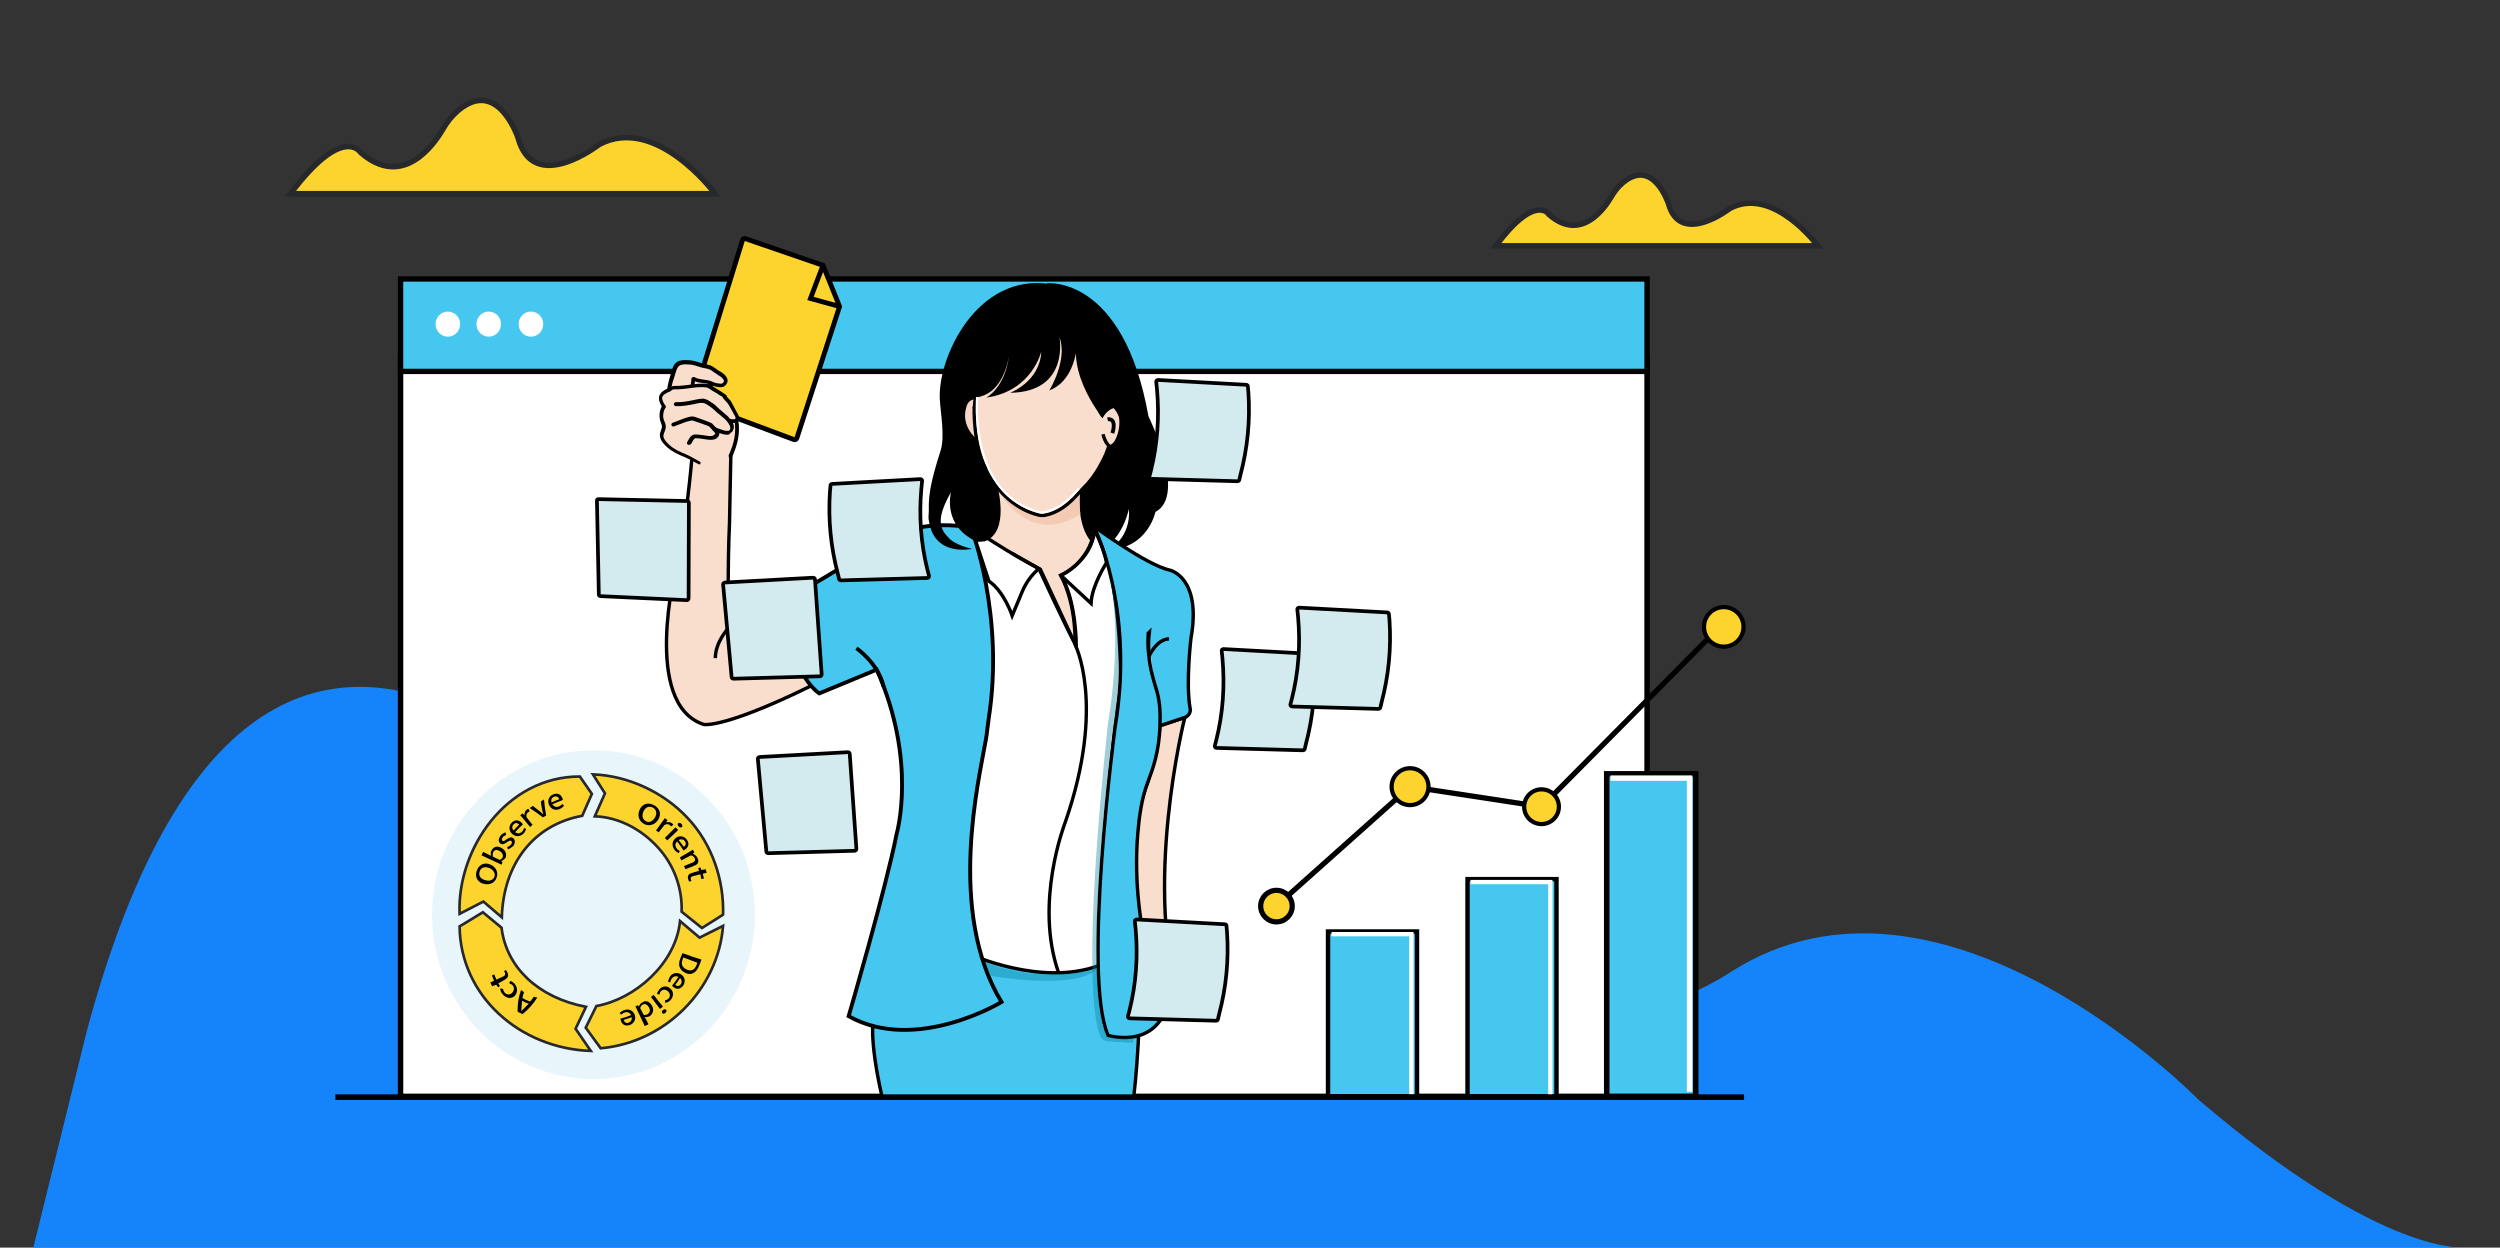 <?xml version="1.0" encoding="utf-8"?>
<!-- Generator: Adobe Illustrator 19.0.0, SVG Export Plug-In . SVG Version: 6.00 Build 0)  -->
<svg version="1.1" id="Layer_1" xmlns="http://www.w3.org/2000/svg" xmlns:xlink="http://www.w3.org/1999/xlink" x="0px" y="0px"
	 viewBox="-171 127.1 935.6 466.9" style="enable-background:new -171 127.1 935.6 466.9;" xml:space="preserve">
<rect x="-171" y="127.1" width="935.6" height="466.9" fill="#333333" stroke="none"/>
<style type="text/css">
	.st0{fill:#1584FA;}
	.st1{fill:#FCD42D;}
	.st2{fill:none;stroke:#27282B;stroke-width:2.066;stroke-miterlimit:10;}
	.st3{fill:#FFFFFF;stroke:#000000;stroke-width:2.041;stroke-miterlimit:10;}
	.st4{fill:#45C7EF;stroke:#000000;stroke-width:2;stroke-miterlimit:10;}
	.st5{fill:#FFFFFF;}
	.st6{fill:#FCD42D;stroke:#000000;stroke-width:1.819;stroke-miterlimit:10;}
	.st7{fill:#F9DDCD;stroke:#000000;stroke-width:0.841;stroke-miterlimit:10;}
	.st8{fill:#FFF5F3;stroke:#000000;stroke-width:0.783;stroke-miterlimit:10;}
	.st9{fill:#45C7EF;stroke:#000000;stroke-width:1.282;stroke-miterlimit:10;}
	.st10{fill:#F9DDCD;}
	.st11{fill:#F9DDCD;stroke:#000000;stroke-width:1.282;stroke-miterlimit:10;}
	.st12{fill:#FFFFFF;stroke:#000000;stroke-width:1.282;stroke-miterlimit:10;}
	.st13{fill:#45C7EF;stroke:#000000;stroke-width:1.455;stroke-miterlimit:10;}
	.st14{fill:none;stroke:#000000;stroke-width:1.455;stroke-miterlimit:10;}
	.st15{fill:none;stroke:#000000;stroke-width:1.282;stroke-miterlimit:10;}
	.st16{fill:none;stroke:#000000;stroke-width:1.267;stroke-miterlimit:10;}
	.st17{fill:#F4CAB5;}
	.st18{fill:#F4D5C6;stroke:#000000;stroke-width:1.282;stroke-miterlimit:10;}
	.st19{fill:#D3EBEF;stroke:#000000;stroke-width:1.391;stroke-miterlimit:10;}
	.st20{opacity:0.38;fill:#05819E;enable-background:new    ;}
	.st21{fill:none;stroke:#FFFFFF;stroke-width:0.855;stroke-miterlimit:10;}
	.st22{fill:none;stroke:#000000;stroke-width:1.819;stroke-miterlimit:10;}
	.st23{fill:none;stroke:#000000;stroke-width:1.444;stroke-miterlimit:10;}
	.st24{fill:#45C7EF;stroke:#000000;stroke-width:1.661;stroke-miterlimit:10;}
	.st25{fill:#45C7EF;stroke:#000000;stroke-width:2.069;stroke-miterlimit:10;}
	.st26{fill:#45C7EF;stroke:#000000;stroke-width:1.646;stroke-miterlimit:10;}
	.st27{fill:none;stroke:#FFFFFF;stroke-width:1.622;stroke-miterlimit:10;}
	.st28{fill:none;stroke:#FFFFFF;stroke-width:1.607;stroke-miterlimit:10;}
	.st29{fill:none;stroke:#FFFFFF;stroke-width:2.02;stroke-miterlimit:10;}
	.st30{fill:none;stroke:#000000;stroke-width:1.978;stroke-miterlimit:10;}
	.st31{fill:#FCD42D;stroke:#000000;stroke-width:1.582;stroke-miterlimit:10;}
	.st32{fill:#FCD42D;stroke:#000000;stroke-width:1.948;stroke-miterlimit:10;}
	.st33{opacity:0.5;fill:#D2EDF7;enable-background:new    ;}
	.st34{fill:#FCD42D;stroke:#27282B;stroke-width:1.005;stroke-miterlimit:10;}
	.st35{fill:none;stroke:#000000;stroke-width:2.1;stroke-miterlimit:10;}
</style>
<g>
	<path id="XMLID_291_" class="st0" d="M-158.5,593.9h910.6c0,0-30.3,4.6-100.4-55.3c0,0-96.2-98.5-175.2-47.6
		C434,518.3,374,513.2,340,478.3c-7.3-7.5-14.9-16.2-22.8-26.3c0,0-55.5-97.6-118.3,5.4c-19.6,32.2-56,45-87.2,29
		c-6.9-3.6-14.4-8.2-22.4-14.1c0,0-156.9-223.1-227.8,40.6L-158.5,593.9z"/>
	<g id="XMLID_329_">
		<path id="XMLID_331_" class="st1" d="M-62.3,199.6H96.6c0,0-22-29.8-43.4-18.4c0,0-24.4,19-30.3-2.4c0,0-7.5-23-22.5-10.3
			c-2.2,1.9-4.1,4.2-5.5,6.7c-3.7,6.4-15.3,22.6-30.9,9C-36.1,184.1-42.6,173.4-62.3,199.6"/>
		<path id="XMLID_330_" class="st2" d="M-62.3,199.6H96.6c0,0-22-29.8-43.4-18.4c0,0-24.4,19-30.3-2.4c0,0-7.5-23-22.5-10.3
			c-2.2,1.9-4.1,4.2-5.5,6.7c-3.7,6.4-15.3,22.6-30.9,9C-36.1,184.1-42.6,173.4-62.3,199.6z"/>
	</g>
	<g id="XMLID_326_">
		<path id="XMLID_328_" class="st1" d="M388.8,219.1h120.5c0,0-16.7-22.6-32.9-14c0,0-18.5,14.4-23-1.8c0,0-5.7-17.4-17.1-7.8
			c-1.7,1.4-3.1,3.2-4.2,5.1c-2.8,4.8-11.6,17.1-23.4,6.8C408.7,207.3,403.7,199.2,388.8,219.1"/>
		<path id="XMLID_327_" class="st2" d="M388.8,219.1h120.5c0,0-16.7-22.6-32.9-14c0,0-18.5,14.4-23-1.8c0,0-5.7-17.4-17.1-7.8
			c-1.7,1.4-3.1,3.2-4.2,5.1c-2.8,4.8-11.6,17.1-23.4,6.8C408.7,207.3,403.7,199.2,388.8,219.1z"/>
	</g>
	<rect id="XMLID_278_" x="-21.1" y="261" class="st3" width="466.5" height="276.4"/>
	<rect id="XMLID_277_" x="-21.1" y="231.5" class="st4" width="466.5" height="34.6"/>
	<ellipse id="XMLID_276_" class="st5" cx="-3.4" cy="248.4" rx="4.6" ry="4.7"/>
	<ellipse id="XMLID_275_" class="st5" cx="27.7" cy="248.4" rx="4.6" ry="4.7"/>
	<ellipse id="XMLID_274_" class="st5" cx="11.9" cy="248.4" rx="4.6" ry="4.7"/>
	<path id="XMLID_1204_" class="st6" d="M107.9,216.4l29.1,10l6.2,15.4l-16,49.3c-0.1,0.4-0.6,0.7-1.1,0.5l-37.2-13.9
		c-0.4-0.2-0.6-0.6-0.5-1l18.5-59.8C107,216.5,107.5,216.2,107.9,216.4z"/>
	<path id="XMLID_272_" d="M208.9,327.6c0,0-11.6,2.9-17.2-5.5l-4.8-25.8l4.7-2c0,0,4,13.6,16,20.1c0.6,0.3,1,0.9,1.1,1.5
		C209.1,318.3,209.7,325,208.9,327.6z"/>
	<path id="XMLID_271_" d="M252.3,285.8c0,0-6-2.1-8.1-17.4c0,0-4.6-21.3-17.9-23.3l-5.5-12c0,0,28.6-3.1,38,49.8
		c0,0,14.6,29.5,2.6,35.8c0,0-2.8,13.6-17.4,14.1c0,0,8.3-4.3,7.5-15.3c0,0-4,19.9-19.4,15.3c0,0-7-9.3-4.9-18.5
		c0,0,13.7-3.9,16.9-23.5L252.3,285.8z"/>
	<path id="XMLID_270_" class="st7" d="M235.6,299.1c0,0-8.5,29,8,34.4c0,0-6.5,47.5-20.6,46c-7.5-0.8-21.4-47-28.1-51.7
		c0,0,11.4-17.6,5.5-35.1L235.6,299.1z"/>
	<path id="XMLID_269_" class="st8" d="M246.5,294.5c0,0-1.2,0.6-2.8,0.9"/>
	<path id="XMLID_1205_" class="st9" d="M155.9,507.7c0,0-1.9,7.5,3.2,29.9h94.2c0,0,4.3-35.9,0.5-54.4c0,0-35.3,13.4-69.6-3.8"/>
	<path id="XMLID_1207_" class="st10" d="M90.5,300.7l-7.4-4.4l-5.9-4.1v-5v-5.7l-0.8-4.5l2.2-4l3.6-10.2l12.4,1.2l5.3,4.8
		c0,0,2.6,4.4-5.8,2.1l3.9,3.6l4.6,4.7l2.3,4.1l-0.2,8.1l-3.1,9.6H90.5V300.7z"/>
	<path id="XMLID_1208_" class="st11" d="M87.9,299c0,0-2.3,26.7-5.9,40.5c0,0-12.9,51,10.3,58.7c0,0,7.9,2.1,46.6-17.6
		c0,0-12.1-11.9-8.5-31.1l-28.9,12.8c0,0-0.2-24.9,0.5-39.2l0.5-25.5"/>
	<path id="XMLID_1211_" d="M86.8,293.6c-0.1,0-0.3,0-0.4-0.1c-0.3-0.2-0.4-0.7-0.2-1c0-0.1,0.1-0.1,0.1-0.2c0.1-0.1,0.2-0.3,0.3-0.5
		c0.4-0.8,1.1-1.9,2.3-2.1c1.1-0.1,4.8,0.5,5.5,0.6c1.2,0,1.7-0.1,2.2-0.8c0.1-0.1,0.1-0.2,0-0.4c-0.1-0.2-2-2.1-2.2-2.4
		c-0.2-0.2-5.7-2.1-5.8-2.1c-0.3-0.1-0.7-0.2-0.9-0.1c-1.5,0.3-3,0.8-4.4,1.4c-0.7,0.3-1.4,0.5-2.1,0.8c-0.4,0.1-0.8-0.1-0.9-0.5
		s0.1-0.8,0.5-0.9c0.7-0.2,1.4-0.5,2.1-0.8c1.5-0.6,3-1.2,4.6-1.5c0.5-0.1,1.1,0,1.5,0.1c0.1,0,6.1,2.1,6.5,2.5
		c0.3,0.3,2.3,2.4,2.5,2.8c0.3,0.6,0.3,1.2,0,1.8c-0.9,1.5-2.2,1.5-3.4,1.5c-0.8,0-4.3-0.7-5.3-0.6c-0.5,0.1-0.8,0.6-1.2,1.3
		c-0.1,0.2-0.2,0.4-0.3,0.6c-0.1,0.1-0.1,0.2-0.2,0.3C87.3,293.5,87,293.6,86.8,293.6z"/>
	<g id="XMLID_1212_">
		<path id="XMLID_1213_" d="M101.1,289.8c-1.3,0-2.8-0.6-4-1.1l-0.3-0.1c-0.3-0.1-0.7-0.3-1-0.5c-0.3-0.2-0.4-0.7-0.2-1
			c0.2-0.3,0.7-0.4,1-0.2c0.2,0.2,0.5,0.3,0.8,0.4l0.3,0.1c2.6,1.1,3.7,1.1,4.2,0.8c0.2-0.1,0.4-0.3,0.4-0.8
			c0.1-0.8-0.4-1.4-0.9-2.2l-0.1-0.1c-0.7-1-1.6-1.7-2.6-2.5c-0.3-0.3-0.6-0.5-1-0.8c-0.3-0.3-0.7-0.6-1-0.9
			c-0.6-0.6-1.2-1.1-1.9-1.6l-0.3-0.2c-0.8-0.5-1.7-1.2-2.5-1.2c-0.9-0.1-1.8,0.1-2.7,0.3l-0.4,0.1c-2.4,0.5-4.9,0.9-7,0.8
			c-0.4,0-0.7-0.4-0.7-0.8s0.4-0.7,0.8-0.7c2,0.1,4.4-0.3,6.7-0.8l0.4-0.1c1-0.2,2.1-0.4,3.1-0.4c1.2,0.1,2.3,0.9,3.2,1.5l0.3,0.2
			c0.8,0.5,1.4,1.1,2,1.7c0.3,0.3,0.6,0.6,0.9,0.8c0.3,0.3,0.6,0.5,0.9,0.8c1,0.8,2,1.6,2.8,2.7l0.1,0.1c0.7,0.9,1.4,1.9,1.2,3.2
			c-0.2,1.1-0.7,1.6-1.2,1.8C102.1,289.7,101.6,289.8,101.1,289.8z"/>
	</g>
	<g id="XMLID_1214_">
		<path id="XMLID_1215_" d="M77.4,279.8c-0.3,0-0.5-0.1-0.6-0.4l-0.1-0.1c-0.5-0.9-1.1-2-1.1-3.2c0-2.1,2.3-3.2,3.7-3.8h0.1
			c0.1-0.1,0.3-0.1,0.4-0.2c0.3-0.2,0.6-0.4,0.9-0.5c0.6-0.1,1.1-0.1,1.7-0.1c0.3,0,0.5,0,0.7,0c1.2-0.1,2.5-0.2,3.8-0.4
			c2.3-0.3,4.6-0.6,6.9-0.3c0.7,0.1,1.4,0.6,1.9,0.9s1,0.6,1.5,0.9s1.1,0.7,1.6,1c0.2,0.1,0.4,0.2,0.6,0.4c0.5,0.3,1,0.6,1.4,1
			c0.3,0.3,0.2,0.8-0.1,1c-0.3,0.3-0.8,0.2-1-0.1c-0.2-0.3-0.6-0.5-1-0.7c-0.3-0.1-0.5-0.3-0.7-0.4c-0.5-0.4-1-0.7-1.6-1
			c-0.5-0.3-1.1-0.6-1.6-1c-0.4-0.3-0.9-0.6-1.4-0.7c-2.1-0.3-4.3,0-6.5,0.3c-1.3,0.2-2.6,0.3-3.9,0.4c-0.3,0-0.6,0-0.9,0
			c-0.5,0-0.9,0-1.3,0.1c-0.1,0-0.3,0.1-0.5,0.3c-0.2,0.1-0.4,0.3-0.6,0.4c-1.2,0.5-2.9,1.3-2.9,2.5c0,0.8,0.5,1.7,1,2.5l0.1,0.1
			c0.2,0.3,0.1,0.8-0.3,1C77.6,279.7,77.5,279.8,77.4,279.8z"/>
	</g>
	<g id="XMLID_1216_">
		<path id="XMLID_1217_" d="M103.3,285.4c-0.5,0-1-0.1-1.3-0.2c-0.4-0.2-0.5-0.6-0.4-0.9c0.2-0.4,0.6-0.5,0.9-0.4
			c0.5,0.2,1.4,0.2,1.7-0.1c0.1-0.1,0.1-0.1,0.1-0.3c-0.1-0.4-0.3-0.9-0.6-1.3c-0.1-0.1-0.2-0.3-0.2-0.4c-1.5-2.6-1.7-3.1-1.8-3.2
			c-0.1-0.1-0.1-0.1-0.4-0.6l-1.7-1.9c-0.2-0.3-0.1-0.8,0.2-1c0.3-0.2,0.8-0.1,1,0.2l1.7,1.9c0.4,0.6,0.4,0.6,0.4,0.7
			c0.1,0.2,0.3,0.6,1.7,3.2c0.1,0.1,0.1,0.2,0.2,0.4c0.3,0.5,0.7,1.1,0.8,1.8c0.1,0.7-0.1,1.3-0.6,1.7
			C104.7,285.3,104,285.4,103.3,285.4z"/>
	</g>
	<path id="XMLID_1219_" d="M90.7,300.9c-0.1,0-0.2,0-0.3-0.1c-0.9-0.5-4.1-2.2-5.1-2.6c-2.2-0.9-4.5-1.9-6.5-3.6
		c-1.1-1-2.5-2.4-2.8-4c-0.2-0.9,0.1-1.8,0.4-2.5c0.2-0.6,0.4-1.2,0.3-1.7s-0.3-1-0.5-1.5c-0.5-1.2-0.7-4.2,0.7-6
		c0.2-0.3,0.7-0.4,1-0.1c0.3,0.2,0.4,0.7,0.1,1c-0.9,1.2-1,3.5-0.5,4.6c0.2,0.5,0.5,1.1,0.6,1.8c0.2,0.9-0.1,1.8-0.4,2.5
		c-0.2,0.6-0.5,1.2-0.4,1.8c0.2,1.2,1.4,2.4,2.3,3.2c1.8,1.6,3.9,2.5,6.1,3.4c1,0.4,4.2,2.2,5.1,2.7c0.4,0.2,0.5,0.6,0.3,1
		C91.2,300.7,90.9,300.9,90.7,300.9z"/>
	<path id="XMLID_1221_" d="M79.4,273.6L79.4,273.6c-0.4,0-0.7-0.3-0.7-0.7c0.1-1.6,0.6-3.2,1-4.7c0.2-0.7,0.4-1.3,0.6-2
		c0.3-1.1,0.7-2.7,2-3.6c1.2-0.8,2.9-0.8,4.2-0.7h0.3c1.5,0.1,3,0.5,4.4,1l0.3,0.1c0.5,0.2,1,0.3,1.5,0.4c0.6,0.1,1.2,0.2,1.7,0.4
		c0.9,0.3,1.7,0.9,2.4,1.4c0.2,0.2,0.5,0.4,0.7,0.5s0.4,0.3,0.7,0.4c1,0.6,2.2,1.4,2.7,2.8c0.2,0.6,0.1,1.3-0.3,1.9
		c-0.4,0.7-1.2,1.2-1.9,1.2c-0.7,0.1-1.4-0.1-2-0.2h-0.1c-0.6-0.1-1.1-0.3-1.6-0.6c-0.5-0.2-1-0.4-1.5-0.5c-0.4-0.1-0.9-0.1-1.4-0.2
		c-0.7-0.1-1.3-0.2-2-0.3c-0.4-0.1-0.9-0.2-1.3-0.4c0,0.2-0.1,0.4-0.1,0.6c-0.1,0.3-0.1,0.5-0.1,0.8c0,0.4-0.4,0.7-0.7,0.7
		c-0.4,0-0.7-0.3-0.7-0.7s0.1-0.7,0.1-1c0.1-0.3,0.1-0.5,0.1-0.8c0-0.3,0-0.8,0.4-1.1c0.5-0.3,1,0,1.3,0.2c0.4,0.2,0.9,0.3,1.3,0.4
		c0.6,0.1,1.2,0.2,1.8,0.3c0.5,0.1,1,0.1,1.4,0.2c0.6,0.1,1.2,0.3,1.8,0.6c0.5,0.2,0.9,0.4,1.4,0.5h0.2c0.5,0.1,1.1,0.2,1.6,0.2
		c0.3,0,0.7-0.3,0.9-0.6c0.1-0.1,0.2-0.4,0.1-0.6c-0.3-0.9-1.1-1.4-2.1-2c-0.2-0.2-0.5-0.3-0.7-0.5c-0.2-0.2-0.5-0.4-0.8-0.5
		c-0.6-0.5-1.3-1-1.9-1.2c-0.5-0.2-1-0.3-1.6-0.4c-0.5-0.1-1.1-0.2-1.7-0.4l-0.3-0.1c-1.3-0.4-2.7-0.9-4-0.9h-0.3
		c-1.1-0.1-2.5-0.1-3.3,0.5s-1.1,1.8-1.4,2.7c-0.2,0.7-0.4,1.3-0.6,2c-0.5,1.4-0.9,2.9-1,4.3C80.1,273.3,79.8,273.6,79.4,273.6z"/>
	<g id="XMLID_1222_">
		<path id="XMLID_1223_" d="M95,272.6c-0.4,0-0.7-0.3-0.7-0.6c0-0.1-0.1-0.8-0.1-1.3c0-0.4,0.4-0.7,0.8-0.7s0.7,0.4,0.7,0.8
			c0,0.3,0,0.7,0.1,1C95.7,272.2,95.5,272.5,95,272.6L95,272.6z"/>
	</g>
	<g id="XMLID_1224_">
		<path id="XMLID_1225_" d="M102.4,298.5c-0.1,0-0.2,0-0.3-0.1c-0.4-0.2-0.5-0.6-0.4-0.9c2-4.4,2.9-8.3,2.2-12.9
			c-0.1-0.4,0.2-0.8,0.6-0.8c0.4-0.1,0.8,0.2,0.8,0.6c0.8,4.9-0.3,9.2-2.3,13.7C103,298.3,102.7,298.5,102.4,298.5z"/>
	</g>
	<path id="XMLID_1209_" d="M94.4,298.4"/>
	<path id="XMLID_1226_" class="st11" d="M272.4,395.6c0,0-16.3,64.2-1.1,109.8h-6.2c0,0-23-42.6-6.5-85.8c0,0,4.5-16.1,4.5-20.9
		L272.4,395.6z"/>
	<path id="XMLID_1227_" class="st12" d="M238.9,325.3l-0.5,2.1c-0.6,2.7-1.7,5.2-3.3,7.4c-2.4,3.2-5.3,5.8-9.1,7.6l0,0
		c5.9,9.5,5.8,26.7,5.8,26.7l-13.4-28.8l-7.3-3.4l-12.7,1.1c0,0-17.4,125.7-6.9,146c0,0,26.8,12.5,48.6,4.5c0,0,2.2-66.8,8.3-104.2
		C248.5,384.4,248.8,340.6,238.9,325.3z"/>
	<path id="XMLID_1228_" class="st13" d="M125.9,350.2l39.3-23.5c0,0,11.5-5.1,27.2-2.1c0,0,12.7,32.5,6.6,71.5
		c-0.5,3.3-0.6,5.4-1.1,8.1c-2.5,14.5-14.6,64.1,5.9,97.9c0,0-32,19.4-57.2,5.3c0,0,13.9-47.6,18-68.4c0,0,7.8-27.1-7.5-61.3
		l-21.5,8.9C135.6,386.6,121.4,377.4,125.9,350.2z"/>
	<path id="XMLID_1229_" class="st9" d="M263.1,398.7l9.3-3.1c1.4-0.5,2.3-1.9,2-3.4c-1.7-9.1,0.3-26.2,0.3-26.2
		c4.1-22.8-7.8-25.5-7.8-25.5c-8.9-1.9-28.6-16.5-28.6-16.5s15.6,30.4,8,75.3c0,0-12.4,93.4-2.6,115.3c0,0,15.6,4.8,21.4-9.1
		c0,0-13.3-29.9-10.3-66.4c0.5-6.3,1.5-13.5,3.8-19.4C260.3,415.1,262.8,408.8,263.1,398.7c0.2-4.9,0-8.2-1-12.4
		c-0.4-1.4-0.9-3-1.3-4.4c-0.6-2.3-1.5-5.3-1.8-9.2c-0.2-2.8-0.3-5.9,0.1-9l-0.5,0.5"/>
	<path id="XMLID_1230_" class="st14" d="M149.5,369.7c0,0,8.1,5.4,10.2,14.4"/>
	<path id="XMLID_1231_" class="st12" d="M192.5,324.6c0,0,14,9.4,25.3,15.3l0,0c-2.7,2.3-4.8,5.2-6.2,8.5l-3.8,9.1
		c0,0-3.1-9.2-8.7-12.9L192.5,324.6z"/>
	<path id="XMLID_1232_" class="st15" d="M226,342.4l11.3,10.5c0.3-6.7,5.8-15.2,5.8-15.2c-0.6-4.6-4.5-12.4-4.5-12.4
		C236.7,337.9,226,342.4,226,342.4c6.1,11.8,5.3,25.6,5.3,25.6c-3.7-6.9-13.5-28.1-13.5-28.1l-10.2-5.8"/>
	<path id="XMLID_1233_" class="st9" d="M259,372.7c0,0,2.8-6.4,7.5-6.5"/>
	<path id="XMLID_1234_" class="st16" d="M231.2,368c0,0,11.9,22.5-3.6,67c0,0-11.7,29.9-2.4,56.2"/>
	<path id="XMLID_1235_" d="M236.4,321.8c0,0,1.7,3,1,6.2l2.7-2.7L236.4,321.8z"/>
	<path id="XMLID_1236_" d="M258.1,363.8c0,0-0.4,5.1,0.3,9.1l0.9-3l-0.5-6.5L258.1,363.8z"/>
	<path id="XMLID_1237_" class="st11" d="M101.5,362.3c0,0-4.8,5.1-4.8,11.1"/>
	<path id="XMLID_1238_" class="st15" d="M198.1,302.8"/>
	<path id="XMLID_1239_" class="st15" d="M193.6,279.1"/>
	<path id="XMLID_1240_" class="st15" d="M245.1,294.5"/>
	<path id="XMLID_1241_" class="st15" d="M241.8,289.6"/>
	<path id="XMLID_1242_" class="st17" d="M203.1,311.4c0,0,11.1,20.4,30.2,8.1c0,0-0.5-4.7-0.2-7.5C233,312,215.6,324.9,203.1,311.4z
		"/>
	<path id="XMLID_1243_" class="st11" d="M244.7,275.4c-0.7-14.9-11.3-27.4-26.9-27.4c-15.9,0-27.6,12.5-27.6,28
		c0,2.1,0.2,4.1,0.7,6.1c0.6,4.8,2.4,9.9,4.4,14.2c6.2,18.9,19.1,22.8,22.6,23.6c0.5,0.1,1,0.1,1.5,0.1l0,0c0.3,0,0.5-0.1,0.8-0.1
		c0.3-0.1,0.6-0.2,0.9-0.2c6.9-1.9,10.6-7.2,13.4-10c2.1-2,3.9-4.4,5.4-6.9c1.6-2.8,3-5.3,3.9-8.2c3.3-0.9,5.3-5.5,5.6-10
		C249.7,279.9,247.5,276.6,244.7,275.4z"/>
	<path id="XMLID_1244_" d="M232.2,243.1l-10.2-9.7c-27.4-4.2-42,27.4-41.3,42.9c0.3,5.7,2,14,0.3,19.5c-5.8,17.8-4,20.2-4.5,24.3
		c-0.1,0.9,0.1,1.9,0.3,2.8c2.4,12.7,16,9.6,16,9.6c-3-0.6-7.6-2.4-8.9-4.3c-3.9-3.7-4-8.1,1-16.9c0,0-3.5,12.8,9.9,18.6l0,0
		c1.4-0.1,2.7-0.2,2.7-0.2c9.8-3.6,4.6-21.3,4.6-21.3c-13.1-14.9-7.7-32.6-7.7-32.6c8.8-1.1,11.5-11.2,12.2-15.5
		c-1.6,12.1-8.5,15.6-8.5,15.6c17.2-2.4,20.6-17.3,20.6-17.3c-0.5,11.4-11.7,15.5-11.7,15.5c22.4-0.3,18.5-20.8,18.5-20.8
		c3.2,8.6-3.8,19.9-3.8,19.9C235.7,267.9,232.2,243.1,232.2,243.1z"/>
	<path id="XMLID_210_" d="M242.9,273c0,0,10.8,11.3,0.7,22.8l11.3,0.4l1.9-14.7L242.9,273z"/>
	<path id="XMLID_1245_" class="st18" d="M193.9,291.7c0,0-6.3-5-3.8-12.7c0,0,0.7-3.1,3.9-3.1c0,0-0.3,2.2-0.3,4"/>
	<path id="XMLID_1246_" class="st15" d="M193.6,279.1c0,0-0.6,14.5,4.5,23.7"/>
	<path id="XMLID_1247_" class="st15" d="M241.8,289.6c0,0,0.9,4.3,3.3,4.9"/>
	<path id="XMLID_206_" d="M241.7,283.6c0,0-16.9-20.4-6.9-35.6l12.3,7.5L241.7,283.6z"/>
	<path id="XMLID_205_" d="M249.4,289.6c0,0-0.5-8.3-5.6-11.5c0,0-4.1,2.3-7-4.2c0,0-5.8-24.7-14-27.4l1.3-9.6l24.7,27.5l9.9,22.8"/>
	<path id="XMLID_203_" d="M249.3,279.8c0,0-4.7-1.7-7.7,3.8c0,0-4.7-3.8-3.1-17l7.2-2.8l4,7.4L249.3,279.8z"/>
	<path id="XMLID_202_" class="st19" d="M53,313.9l33.1,0.7c0.4,0,0.7,0.3,0.7,0.7L86.7,351c0,0.4-0.3,0.7-0.7,0.7l-32.3-1.5
		c-0.4,0-0.6-0.3-0.6-0.7l-0.7-34.9C52.3,314.2,52.6,313.8,53,313.9z"/>
	<path id="XMLID_201_" class="st19" d="M100.3,345.1l33-1.8c0.4,0,0.7,0.3,0.7,0.6l2.5,35.6c0,0.4-0.3,0.7-0.7,0.7l-32.3,0.9
		c-0.4,0-0.7-0.3-0.7-0.6l-3.2-34.8C99.6,345.5,99.9,345.2,100.3,345.1z"/>
	<path id="XMLID_200_" class="st19" d="M113.3,410.4l33-1.8c0.4,0,0.7,0.3,0.7,0.6l2.5,35.6c0,0.4-0.3,0.7-0.7,0.7l-32.3,0.9
		c-0.4,0-0.7-0.3-0.7-0.6l-3.2-34.8C112.6,410.8,112.9,410.4,113.3,410.4z"/>
	<path id="XMLID_199_" class="st19" d="M140.4,308.2l33-1.8c0.4,0,0.7,0.3,0.7,0.6l-0.3,3c-0.9,10.2-0.2,20.4,2.3,30.4l0.6,2.3
		c0,0.4-0.3,0.7-0.7,0.7l-32.3,0.9c-0.4,0-0.7-0.3-0.7-0.6l-0.4-1.7c-2.7-10.1-3.7-20.5-3-30.9l0.2-2.2
		C139.7,308.6,140,308.2,140.4,308.2z"/>
	<path id="XMLID_198_" class="st19" d="M287.4,473l-33-1.8c-0.4,0-0.7,0.3-0.7,0.6l0.3,3c0.9,10.2,0.2,20.4-2.3,30.4l-0.6,2.3
		c0,0.4,0.3,0.7,0.7,0.7l32.3,0.9c0.4,0,0.7-0.3,0.7-0.6l0.4-1.7c2.7-10.1,3.7-20.5,3-30.9l-0.2-2.2
		C288.1,473.3,287.8,473,287.4,473z"/>
	<path id="XMLID_197_" class="st19" d="M295.4,271.1l-33-1.8c-0.4,0-0.7,0.3-0.7,0.6l0.3,3c0.9,10.2,0.2,20.4-2.3,30.4l-0.6,2.3
		c0,0.4,0.3,0.7,0.7,0.7l32.3,0.9c0.4,0,0.7-0.3,0.7-0.6l0.4-1.7c2.7-10.1,3.7-20.5,3-30.9l-0.2-2.2
		C296.1,271.5,295.8,271.1,295.4,271.1z"/>
	<path id="XMLID_196_" class="st19" d="M319.9,371.8l-33-1.8c-0.4,0-0.7,0.3-0.7,0.6l0.3,3c0.9,10.2,0.2,20.4-2.3,30.4l-0.6,2.3
		c0,0.4,0.3,0.7,0.7,0.7l32.3,0.9c0.4,0,0.7-0.3,0.7-0.6l0.4-1.7c2.7-10.1,3.7-20.5,3-30.9l-0.2-2.1
		C320.6,372.2,320.3,371.8,319.9,371.8z"/>
	<path id="XMLID_195_" class="st19" d="M348.2,356.3l-33-1.8c-0.4,0-0.7,0.3-0.7,0.6l0.3,3c0.9,10.2,0.2,20.4-2.3,30.4l-0.6,2.3
		c0,0.4,0.3,0.7,0.7,0.7l32.3,0.9c0.4,0,0.7-0.3,0.7-0.6l0.4-1.7c2.7-10.1,3.7-20.5,3-30.9l-0.2-2.2
		C348.8,356.7,348.6,356.3,348.2,356.3z"/>
	<path id="XMLID_1248_" class="st20" d="M243.1,337.7c0,0,8.8,28.5,2,65.1c0,0-11.5,93.3-1.9,112.3c0,0,7,1.2,10.2,0.4l-0.4,1.9
		l-9.5-0.6c-1.2-0.1-2.3-0.8-2.7-1.9c-2.4-5.6-6.6-27.9,2.8-116.7C243.5,398.3,250.2,363.8,243.1,337.7z"/>
	<path id="XMLID_1249_" class="st20" d="M199.6,492.3c0,0,31.2,5.5,39.8-2.4v-0.3c0,0-19.3,6.3-41.5-2.3L199.6,492.3z"/>
	<path id="XMLID_1250_" class="st21" d="M194.7,275.7c0,0-3.4,36.8,23.9,43.2c0,0,7,0,14.2-9.1"/>
	<polyline id="XMLID_1251_" class="st22" points="137,226.4 132.3,238.8 143.2,241.8 	"/>
	<path id="XMLID_1252_" class="st23" d="M243.5,284c0,0,3.6-0.8,1.8,5.2"/>
	<g id="XMLID_1253_">
		<g id="XMLID_1254_">
			<rect id="XMLID_183_" x="326" y="475.7" class="st24" width="33.3" height="61.7"/>
			<rect id="XMLID_182_" x="430.3" y="416.7" class="st25" width="33.3" height="120.7"/>
			<rect id="XMLID_181_" x="378.2" y="456.1" class="st26" width="33.3" height="81.3"/>
			<polyline id="XMLID_1255_" class="st27" points="327.3,476.7 357.2,476.7 357.2,536.7 			"/>
			<polyline id="XMLID_1256_" class="st28" points="379.3,457.2 409.2,457.2 409.2,536.8 			"/>
			<polyline id="XMLID_1257_" class="st29" points="431.7,418.3 461.3,418.3 461.3,535.7 			"/>
		</g>
		<g id="XMLID_1258_">
			<polyline id="XMLID_1259_" class="st30" points="307.5,465.4 356.7,421.5 405.9,429 472.6,361.7 			"/>
			<circle id="XMLID_175_" class="st31" cx="405.9" cy="429" r="6.5"/>
			<circle id="XMLID_174_" class="st31" cx="474.1" cy="361.7" r="7.4"/>
			<circle id="XMLID_173_" class="st31" cx="356.7" cy="421.5" r="6.9"/>
			<circle id="XMLID_172_" class="st32" cx="306.7" cy="466.2" r="5.9"/>
		</g>
	</g>
	<ellipse id="XMLID_163_" class="st33" cx="51.1" cy="469.4" rx="60.4" ry="61.5"/>
	<g id="XMLID_1260_">
		<path id="XMLID_162_" class="st34" d="M99.6,473.6c-1.9,23.8-21.7,43.7-45.8,45.8l-5.6-7.7l4-8.1c14.4-2.6,29.7-15.8,31.3-31.8
			l7.3,6.2L99.6,473.6z"/>
		<path id="XMLID_161_" class="st34" d="M44.4,512.1l5.7,8.3C23.7,519.5,1.3,500,1,473.8l8.7-5.3l7,5.8
			c1.8,14.9,13.8,26.2,31.6,29.6L44.4,512.1z"/>
		<path id="XMLID_159_" class="st34" d="M84.1,468.3c0.3-9-3-17.8-9.1-24.3c-6.1-6.6-14.5-11.1-23.4-11.4l3.8-8.6l-4.5-7.1
			c13.2,0.5,26.5,6.7,35.5,16.4c9,9.6,13.6,23,13.2,36.1l-7.9,5L84.1,468.3z"/>
		<path id="XMLID_158_" class="st34" d="M9.9,464.5L1,469.1c-1-24.1,17.3-51.4,45-51.4l4.5,6.5l-3.6,8.2c-18.3,3.4-29.5,18-30.1,38
			L9.9,464.5z"/>
	</g>
	<g id="XMLID_1288_">
		<g id="XMLID_28_">
			<path id="XMLID_126_" d="M10.1,457.9c-2.4-0.6-3.5-2.6-2.7-4.9s2.8-3.3,5-2.4s3.1,2.8,2.5,4.8S12.5,458.4,10.1,457.9z M12,451.9
				c-1.7-0.6-3.1-0.1-3.5,1.4c-0.5,1.5,0.3,2.7,2.1,3.2s3-0.1,3.5-1.4C14.4,453.8,13.6,452.6,12,451.9z"/>
			<path id="XMLID_123_" d="M16.6,449.4L16.6,449.4c0.2,0.2,0.3,0.3,0.5,0.4c-0.2,0.3-0.3,0.5-0.4,0.9c-3-1.4-4.5-2.1-7.5-3.5
				c0.2-0.5,0.4-0.8,0.6-1.3c0.8,0.4,1.2,0.6,2,1c0.3,0.2,0.5,0.3,0.9,0.5c-0.1-0.7-0.1-1.5,0.3-2.1c0.8-1.5,2.3-1.7,3.8-0.8
				c1.7,1,1.9,2.7,1.3,3.8C17.7,448.7,17.2,449.1,16.6,449.4z M16,445.6c-1-0.6-1.9-0.6-2.4,0.4c-0.2,0.5-0.3,1-0.1,1.7
				c1,0.5,1.5,0.7,2.5,1.2c0.6-0.2,0.9-0.6,1.1-0.9C17.4,447.2,17.1,446.3,16,445.6z"/>
			<path id="XMLID_121_" d="M19.1,445c-0.1-0.4-0.2-0.5-0.3-0.9c0.6-0.2,1.1-0.5,1.5-1c0.4-0.6,0.4-1,0-1.3s-1,0.1-1.6,0.5
				c-0.7,0.5-1.6,1.1-2.4,0.5c-0.8-0.5-0.9-1.7,0-2.9c0.5-0.7,1.2-1.1,1.9-1.3c0.1,0.4,0.1,0.6,0.2,1c-0.5,0.2-1,0.4-1.3,0.9
				c-0.4,0.6-0.4,1,0,1.3s0.9-0.2,1.5-0.6c0.8-0.5,1.7-1.1,2.5-0.4c0.7,0.6,0.8,1.7,0,2.9C20.5,444.2,19.8,444.7,19.1,445z"/>
			<path id="XMLID_118_" d="M20.7,439.2c-1.4-1.2-1.3-3.1-0.2-4.2c1.2-1.3,2.7-1.1,3.8,0.1c0.2,0.2,0.3,0.4,0.4,0.5
				c-1.2,1.1-1.8,1.7-2.9,2.9c0.9,0.7,1.8,0.6,2.6-0.2c0.4-0.4,0.6-0.8,0.7-1.3c0.3,0.1,0.5,0.1,0.8,0.3c-0.2,0.6-0.5,1.3-1,1.8
				C23.7,440.2,22.1,440.4,20.7,439.2z M23.3,435.7c-0.7-0.7-1.4-0.8-2.1-0.1c-0.6,0.6-0.7,1.5,0,2.3C22,437,22.4,436.6,23.3,435.7z
				"/>
			<path id="XMLID_116_" d="M23.7,432.2c0.3-0.3,0.5-0.4,0.9-0.7c0.3,0.3,0.4,0.4,0.7,0.7l0,0c-0.1-0.9,0.2-1.6,0.8-2.1
				c0.3-0.2,0.5-0.3,0.7-0.3c0.2,0.4,0.2,0.6,0.4,1c-0.2,0.1-0.4,0.2-0.6,0.3c-0.4,0.3-0.8,1-0.5,1.9c0.9,1.1,1.3,1.7,2.2,2.8
				c-0.4,0.3-0.6,0.5-0.9,0.8C25.9,434.8,25.2,433.9,23.7,432.2z"/>
			<path id="XMLID_114_" d="M27.2,429.5c0.5-0.3,0.7-0.5,1.2-0.8c1.1,0.8,1.6,1.2,2.6,2c0.4,0.4,0.9,0.8,1.3,1.2l0,0
				c-0.1-0.6-0.3-1.2-0.4-1.7c-0.2-1.3-0.4-1.9-0.5-3.2c0.5-0.3,0.7-0.4,1.2-0.7c0.2,2.5,0.4,3.7,0.8,6c-0.5,0.3-0.7,0.4-1.2,0.7
				C30.3,431.5,29.2,430.8,27.2,429.5z"/>
			<path id="XMLID_111_" d="M34.5,428.4c-0.8-1.7,0-3.4,1.5-4c1.7-0.7,3,0,3.5,1.5c0.1,0.2,0.1,0.4,0.1,0.6
				c-1.6,0.6-2.3,0.9-3.9,1.6c0.6,0.9,1.5,1.2,2.5,0.8c0.5-0.2,0.9-0.5,1.2-0.9c0.3,0.2,0.4,0.3,0.7,0.6c-0.4,0.5-1,1-1.7,1.3
				C37,430.5,35.3,430.1,34.5,428.4z M38.3,426.2c-0.3-0.9-1.1-1.3-2-0.9c-0.8,0.3-1.2,1.1-0.9,2.1
				C36.6,426.9,37.2,426.6,38.3,426.2z"/>
		</g>
	</g>
	<g id="XMLID_1317_">
		<g id="XMLID_27_">
			<path id="XMLID_91_" d="M68.3,430.3c0.9-2.3,3.1-3.1,5.4-1.9s2.9,3.4,1.6,5.5c-1.3,2-3.4,2.5-5.2,1.6
				C68.3,434.5,67.4,432.6,68.3,430.3z M74.1,433.1c0.9-1.5,0.6-3-0.8-3.8c-1.4-0.7-2.8-0.1-3.5,1.5s-0.3,3,0.9,3.6
				C71.8,435.1,73.1,434.6,74.1,433.1z"/>
			<path id="XMLID_84_" d="M77.8,433.3c0.4,0.3,0.6,0.4,1,0.7c-0.2,0.4-0.3,0.5-0.5,0.9l0,0c0.8-0.3,1.7-0.1,2.2,0.3
				c0.3,0.2,0.4,0.4,0.5,0.6c-0.4,0.2-0.5,0.4-0.9,0.6c-0.1-0.2-0.2-0.3-0.4-0.5c-0.4-0.4-1.1-0.5-2-0.1c-0.9,1.1-1.3,1.7-2.2,2.8
				c-0.4-0.3-0.6-0.5-1-0.7C75.8,436.1,76.5,435.2,77.8,433.3z"/>
			<path id="XMLID_81_" d="M82.8,435.2c0.3-0.3,0.8-0.2,1.2,0.2c0.4,0.4,0.5,0.9,0.2,1.2c-0.3,0.3-0.8,0.2-1.2-0.2
				C82.6,436,82.5,435.5,82.8,435.2z M81.8,436.7c0.4,0.4,0.6,0.6,1,1c-1.6,1.6-2.5,2.4-4.1,3.9c-0.3-0.4-0.5-0.5-0.9-0.9
				C79.4,439.1,80.2,438.3,81.8,436.7z"/>
			<path id="XMLID_78_" d="M81.8,440.8c1.4-1.2,3.3-0.8,4.2,0.5c1.1,1.5,0.7,2.9-0.7,3.8c-0.2,0.1-0.4,0.2-0.5,0.3
				c-0.9-1.4-1.4-2.1-2.4-3.4c-0.8,0.8-0.8,1.7-0.2,2.6c0.3,0.4,0.7,0.7,1.2,1c-0.2,0.3-0.2,0.5-0.4,0.8c-0.6-0.3-1.2-0.7-1.6-1.3
				C80.4,443.7,80.4,442,81.8,440.8z M84.9,444c0.8-0.5,1-1.3,0.4-2.1c-0.5-0.7-1.4-0.9-2.3-0.4C83.8,442.5,84.2,443,84.9,444z"/>
			<path id="XMLID_76_" d="M88.3,445.1c0.2,0.4,0.3,0.6,0.6,1c-0.3,0.2-0.4,0.3-0.6,0.5l0,0c0.7,0.3,1.4,0.8,1.8,1.7
				c0.6,1.4,0.1,2.3-1.3,2.8c-1.3,0.5-2,0.8-3.3,1.3c-0.2-0.5-0.3-0.7-0.5-1.2c1.3-0.5,1.9-0.8,3.2-1.3c0.9-0.4,1.1-0.9,0.8-1.6
				c-0.3-0.6-0.7-0.9-1.4-1.1c-1.4,0.7-2.1,1.1-3.6,1.9c-0.2-0.4-0.3-0.7-0.6-1.1C85.4,446.8,86.4,446.3,88.3,445.1z"/>
			<path id="XMLID_74_" d="M87.9,453.8c1.1-0.3,1.6-0.5,2.7-0.8c-0.1-0.4-0.2-0.6-0.3-1c0.3-0.1,0.5-0.2,0.8-0.3
				c0.2,0.4,0.2,0.6,0.4,1c0.6-0.1,0.9-0.2,1.6-0.3c0.1,0.5,0.2,0.8,0.4,1.3c-0.6,0.2-0.9,0.2-1.5,0.4c0.2,0.7,0.3,1.1,0.4,1.8
				c-0.4,0.1-0.6,0.1-0.9,0.2c-0.2-0.7-0.2-1.1-0.4-1.8c-1.1,0.3-1.7,0.4-2.8,0.7c-0.7,0.2-0.9,0.5-0.8,1.1c0,0.2,0.2,0.5,0.3,0.6
				c-0.3,0.2-0.5,0.2-0.8,0.4c-0.2-0.3-0.4-0.7-0.5-1.1C86.2,454.8,86.8,454.1,87.9,453.8z"/>
		</g>
	</g>
	<g id="XMLID_1348_">
		<g id="XMLID_26_">
			<path id="XMLID_105_" d="M91.5,486.2c-0.3,1-0.5,1.5-0.9,2.4c-1.1,2.8-3.2,3.7-5.3,2.5c-2.2-1.2-2.6-3-1.7-5.3
				c0.3-0.8,0.5-1.2,0.8-2C87.1,484.8,88.6,485.3,91.5,486.2z M84.5,486.1c-0.7,1.7-0.3,2.9,1.4,3.8c1.7,0.8,3,0.3,3.8-1.7
				c0.1-0.3,0.2-0.5,0.3-0.8c-2.1-0.8-3.2-1.2-5.3-2C84.6,485.7,84.6,485.8,84.5,486.1z"/>
			<path id="XMLID_102_" d="M83.8,491.7c1.6,0.9,1.8,2.9,0.9,4.2c-1.1,1.5-2.5,1.6-3.8,0.5c-0.2-0.1-0.3-0.3-0.4-0.4
				c1-1.3,1.5-1.9,2.4-3.3c-1-0.5-1.9-0.2-2.5,0.6c-0.3,0.4-0.5,0.9-0.5,1.4c-0.3,0-0.5-0.1-0.9-0.1c0.1-0.7,0.3-1.3,0.7-2
				C80.6,491.3,82.2,490.8,83.8,491.7z M81.7,495.7c0.8,0.6,1.6,0.5,2.1-0.3c0.5-0.7,0.4-1.6-0.3-2.3
				C82.8,494.2,82.5,494.7,81.7,495.7z"/>
			<path id="XMLID_100_" d="M79.9,497.1c1.4,1.2,1.2,3.2-0.1,4.4c-0.6,0.6-1.3,0.8-1.9,0.9c0-0.4,0-0.6,0-1c0.5,0,0.8-0.2,1.2-0.5
				c0.8-0.8,0.8-1.9-0.1-2.8c-0.9-0.8-1.9-0.8-2.6-0.1c-0.4,0.4-0.5,0.8-0.6,1.3c-0.4-0.1-0.5-0.1-0.9-0.2c0.1-0.7,0.5-1.3,0.9-1.8
				C76.9,496.1,78.5,495.8,79.9,497.1z"/>
			<path id="XMLID_97_" d="M78.3,505c0.3,0.3,0.1,0.8-0.3,1.2c-0.4,0.3-1,0.4-1.2,0c-0.2-0.3-0.1-0.8,0.3-1.1
				C77.6,504.7,78.1,504.7,78.3,505z M77.1,503.8c-0.4,0.4-0.7,0.5-1.1,0.9c-1.4-1.8-2-2.7-3.4-4.5c0.4-0.3,0.6-0.4,1-0.8
				C74.9,501.1,75.6,502,77.1,503.8z"/>
			<path id="XMLID_88_" d="M72.9,503.3c1,1.5,0.5,3.3-0.8,4.1c-0.7,0.4-1.3,0.4-1.9,0.3c0.2,0.3,0.3,0.5,0.5,0.8
				c0.4,0.7,0.6,1.1,1,1.9c-0.5,0.3-0.8,0.4-1.4,0.7c-1.4-3-2.1-4.5-3.5-7.4c0.4-0.2,0.6-0.3,0.9-0.4c0.2,0.2,0.2,0.3,0.4,0.5l0,0
				c0.2-0.6,0.6-1.2,1.2-1.5C70.5,501.4,71.9,501.7,72.9,503.3z M68.6,504.4c0.5,1,0.8,1.5,1.3,2.5c0.6,0.1,1.1,0,1.5-0.3
				c0.8-0.5,1.1-1.5,0.4-2.6s-1.5-1.4-2.3-0.9C69,503.4,68.7,503.8,68.6,504.4z"/>
			<path id="XMLID_85_" d="M66.5,506.8c0.7,1.7-0.3,3.4-1.8,3.9c-1.8,0.6-3-0.3-3.4-1.8c-0.1-0.2-0.1-0.5-0.1-0.6
				c1.6-0.4,2.5-0.7,4-1.3c-0.5-1-1.4-1.3-2.4-1c-0.5,0.2-0.9,0.4-1.3,0.8c-0.3-0.2-0.4-0.4-0.6-0.6c0.5-0.5,1.1-0.9,1.8-1.1
				C64.2,504.6,65.8,505.1,66.5,506.8z M62.4,508.8c0.3,0.9,0.9,1.4,1.9,1c0.8-0.3,1.3-1.1,1.1-2C64.3,508.2,63.7,508.4,62.4,508.8z
				"/>
		</g>
	</g>
	<g id="XMLID_1362_">
		<g id="XMLID_31_">
			<path id="XMLID_61_" d="M24.5,500.6c1.1,0.6,1.7,0.9,2.9,1.3c0.6-0.7,0.9-1.1,1.4-1.8c0.5,0.2,0.7,0.2,1.3,0.3
				c-1.8,2.7-2.9,4-5.5,6.2c-0.8-0.3-1.2-0.5-1.9-0.9c0-3.4,0.3-5.1,1.3-8.1c0.4,0.3,0.6,0.5,1.1,0.8
				C24.8,499.3,24.7,499.7,24.5,500.6z M24.4,501.6c-0.1,0.4-0.1,0.6-0.1,1.1c-0.1,0.9-0.2,1.8-0.2,2.7c0,0,0,0,0.1,0
				c0.7-0.7,1.3-1.3,1.9-1.9c0.3-0.3,0.5-0.5,0.8-0.8C25.7,502.4,25.3,502.1,24.4,501.6z"/>
			<path id="XMLID_59_" d="M21.8,499.6c-1.2,1.5-3.3,1.2-4.7-0.4c-0.7-0.8-0.9-1.6-0.9-2.2c0.4,0.1,0.7,0.1,1.1,0.2
				c0,0.5,0.2,0.9,0.5,1.3c0.8,1,2.1,1,2.9,0.1s0.8-1.9,0.2-2.7c-0.3-0.4-0.8-0.6-1.3-0.8c0.1-0.4,0.2-0.5,0.3-0.9
				c0.7,0.2,1.3,0.6,1.7,1.1C22.6,496.5,22.9,498.1,21.8,499.6z"/>
			<path id="XMLID_49_" d="M18,493.7c-1,0.6-1.5,0.9-2.5,1.4c0.2,0.4,0.3,0.6,0.6,1c-0.3,0.2-0.4,0.3-0.7,0.5
				c-0.3-0.4-0.4-0.6-0.7-1c-0.6,0.2-0.9,0.4-1.5,0.6c-0.3-0.5-0.4-0.8-0.7-1.4c0.6-0.3,0.9-0.4,1.4-0.7c-0.4-0.8-0.5-1.2-0.8-2
				c0.4-0.1,0.5-0.2,0.9-0.3c0.3,0.8,0.4,1.1,0.8,1.9c1-0.5,1.6-0.7,2.6-1.2c0.6-0.3,0.8-0.7,0.6-1.3c-0.1-0.2-0.2-0.4-0.4-0.6
				c0.3-0.2,0.4-0.3,0.7-0.5c0.2,0.3,0.5,0.6,0.6,1C19.5,492.3,19,493.1,18,493.7z"/>
		</g>
	</g>
	<line id="XMLID_20_" class="st35" x1="-45.5" y1="537.7" x2="481.7" y2="537.7"/>
</g>
</svg>
